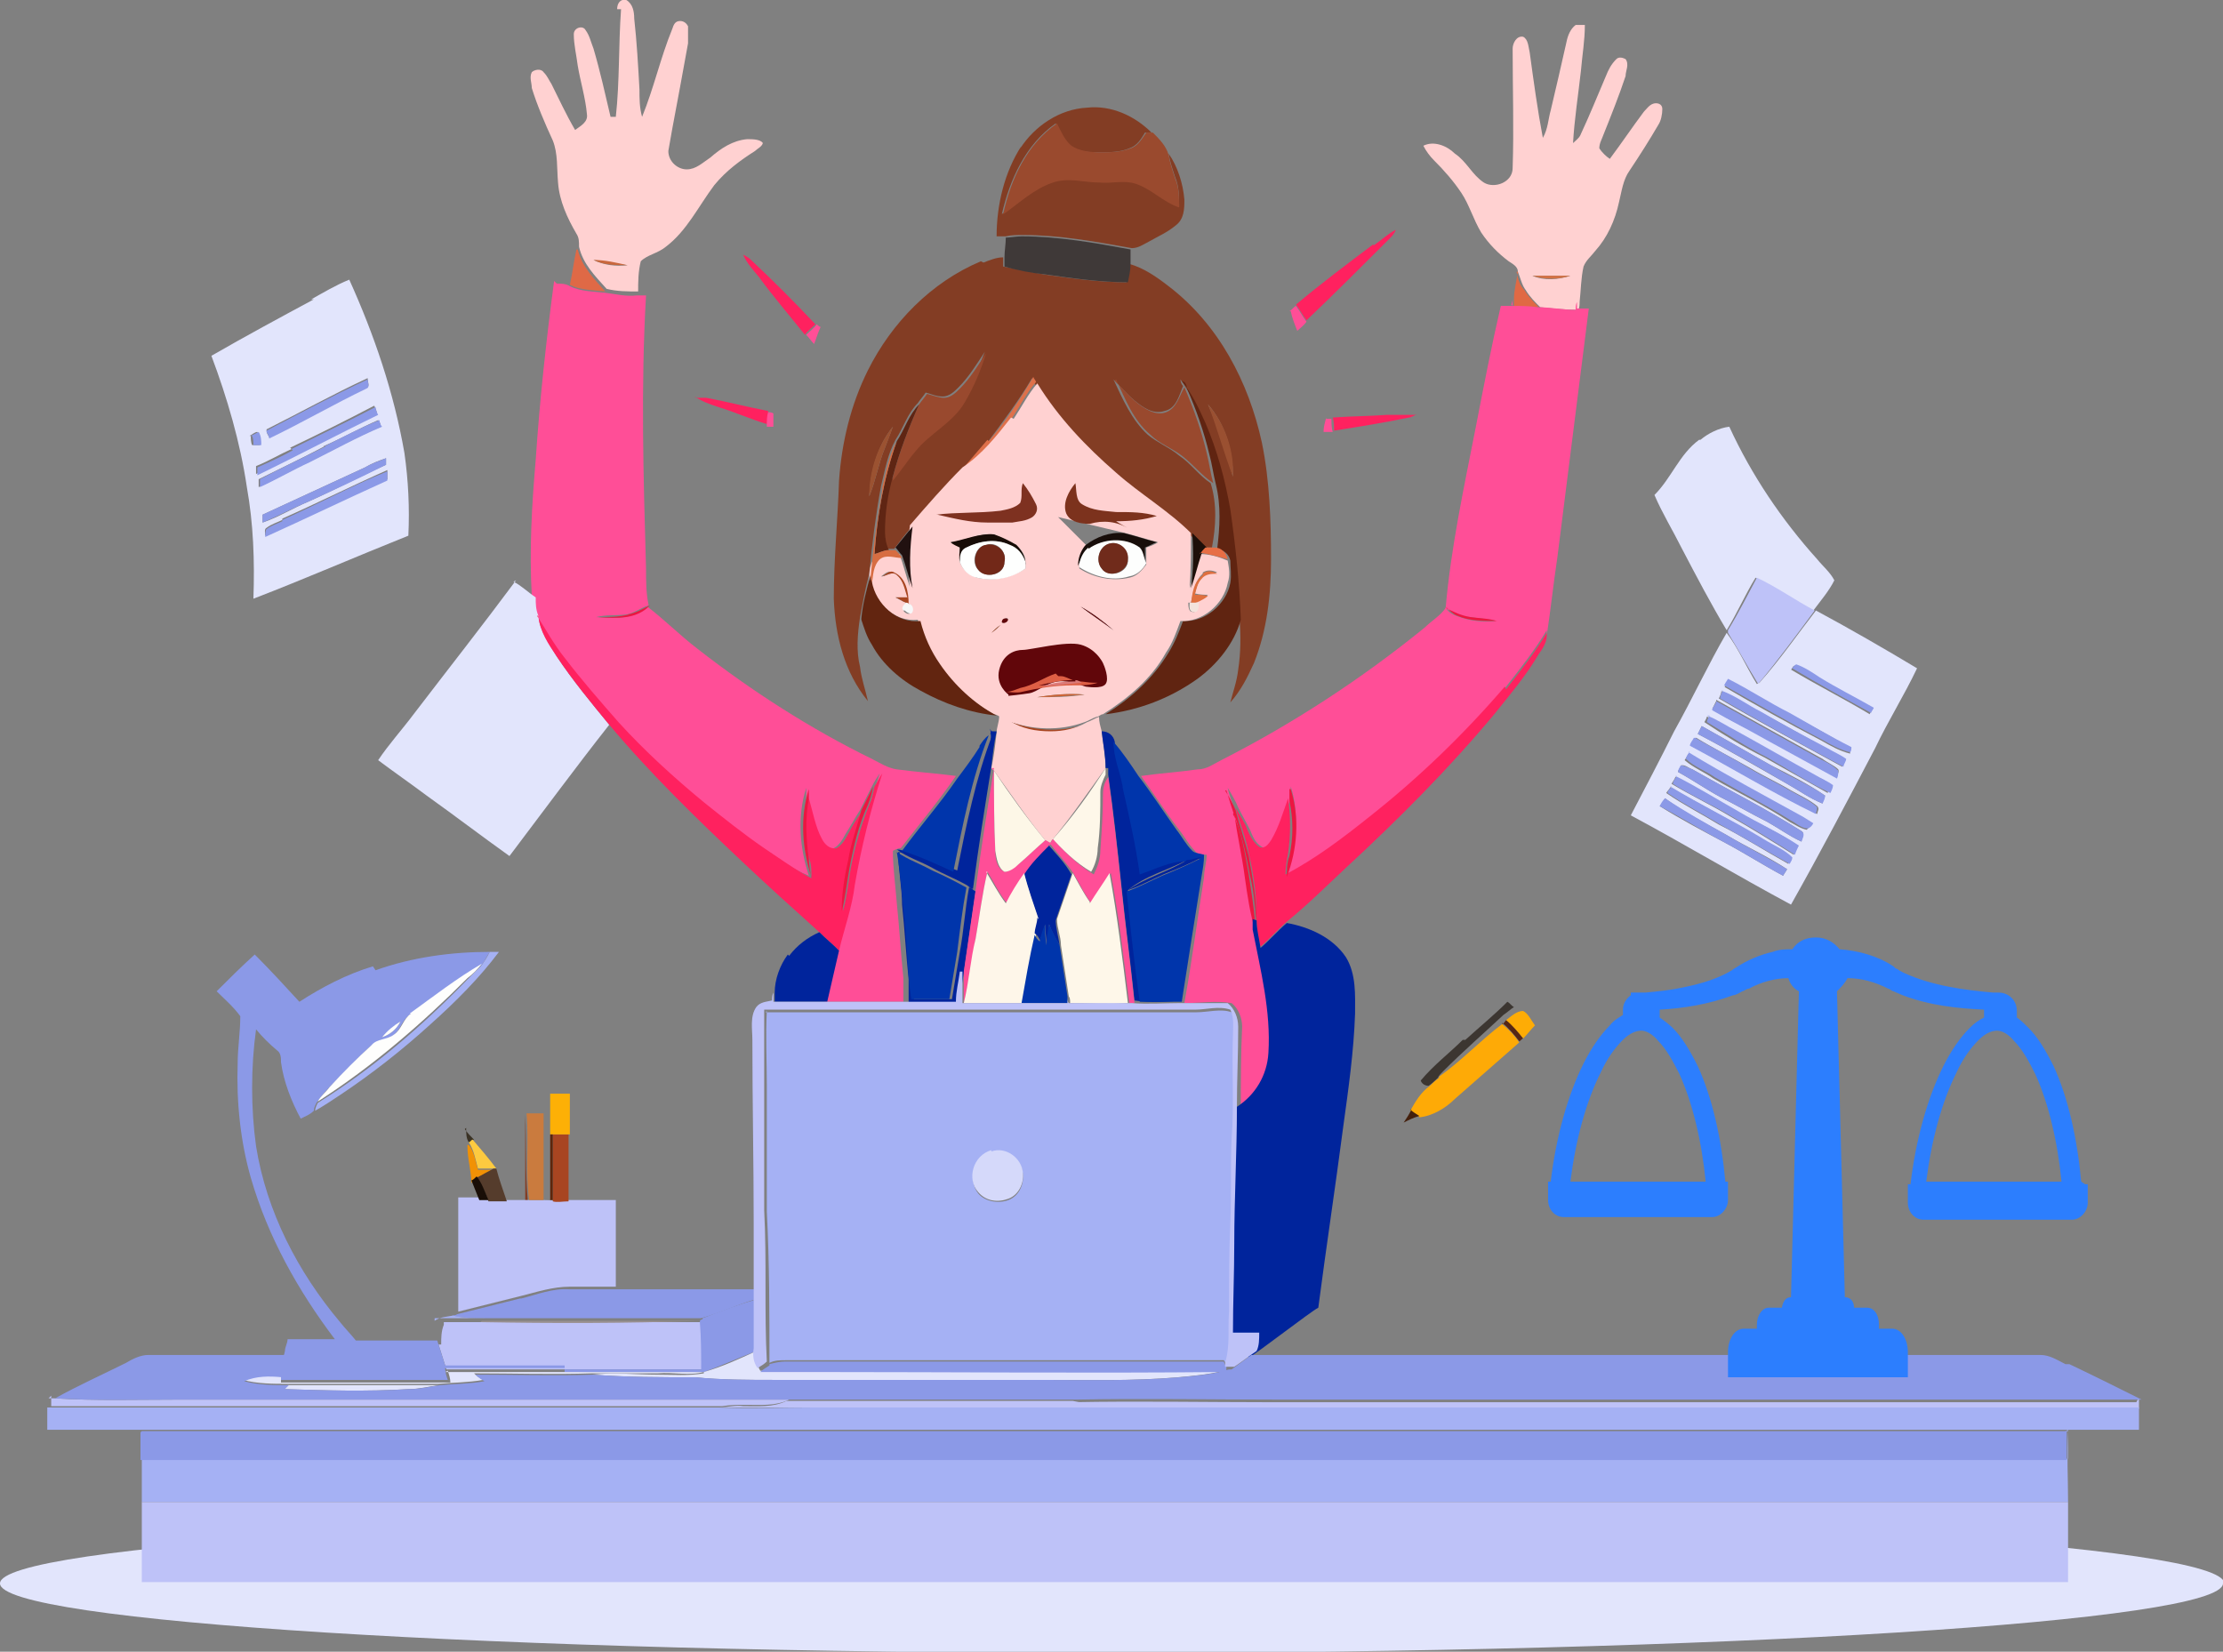 <svg xmlns="http://www.w3.org/2000/svg" id="_&#xF2;__1" data-name="&#xF2;&#x2021;&#xF8FF;_1" viewBox="0 0 169.3 125.8"><rect x="0" y="0" width="169.3" height="125.8" fill="#808080" stroke="none"/><defs><style>      .cls-1 {        fill: #fdca40;      }      .cls-1, .cls-2, .cls-3, .cls-4, .cls-5, .cls-6, .cls-7, .cls-8, .cls-9, .cls-10, .cls-11, .cls-12, .cls-13, .cls-14, .cls-15, .cls-16, .cls-17, .cls-18, .cls-19, .cls-20, .cls-21, .cls-22, .cls-23, .cls-24, .cls-25, .cls-26, .cls-27, .cls-28, .cls-29, .cls-30, .cls-31, .cls-32, .cls-33, .cls-34, .cls-35, .cls-36, .cls-37, .cls-38, .cls-39, .cls-40, .cls-41, .cls-42, .cls-43, .cls-44, .cls-45, .cls-46, .cls-47, .cls-48, .cls-49, .cls-50, .cls-51, .cls-52, .cls-53, .cls-54, .cls-55, .cls-56, .cls-57, .cls-58, .cls-59, .cls-60, .cls-61, .cls-62, .cls-63, .cls-64, .cls-65, .cls-66 {        stroke-width: 0px;      }      .cls-2 {        fill: #feaa06;      }      .cls-3 {        fill: #99492e;      }      .cls-4 {        fill: #44200d;      }      .cls-5 {        fill: #5c260c;      }      .cls-6 {        fill: #722818;      }      .cls-7 {        fill: #fdf7e7;      }      .cls-8 {        fill: #e06944;      }      .cls-9 {        fill: #fdb006;      }      .cls-10 {        fill: #cd6536;      }      .cls-11 {        fill: #f3e3dc;      }      .cls-12 {        fill: #3c3631;      }      .cls-13 {        fill: #61060a;      }      .cls-14 {        fill: #a5b1f4;      }      .cls-15 {        fill: #bec2f8;      }      .cls-16 {        fill: #d76d42;      }      .cls-17 {        fill: #fef7e9;      }      .cls-18 {        fill: #190e07;      }      .cls-19 {        fill: #ff215f;      }      .cls-20 {        fill: #180c06;      }      .cls-21 {        fill: #ffd1d1;      }      .cls-22 {        fill: #ca7b3e;      }      .cls-23 {        fill: #3f3938;      }      .cls-24 {        fill: #df6946;      }      .cls-25 {        fill: #9a5031;      }      .cls-26 {        fill: #3a3225;      }      .cls-27 {        fill: #c9673d;      }      .cls-28 {        fill: #553c2c;      }      .cls-29 {        fill: #d5d9fa;      }      .cls-30 {        fill: #833d24;      }      .cls-31 {        fill: #a84521;      }      .cls-32 {        fill: #99908f;      }      .cls-33 {        fill: #ff4e97;      }      .cls-34 {        fill: #1d0f09;      }      .cls-35 {        fill: #562714;      }      .cls-36 {        fill: #180e0a;      }      .cls-37 {        fill: #e2e5fc;      }      .cls-38 {        fill: #fefefd;      }      .cls-39 {        fill: #7e3120;      }      .cls-40 {        fill: #f19105;      }      .cls-41 {        fill: #dc7a79;      }      .cls-42 {        fill: #5f2513;      }      .cls-43 {        fill: #e76e45;      }      .cls-44 {        fill: #9a4a2e;      }      .cls-45 {        fill: #fefffe;      }      .cls-46 {        fill: #602411;      }      .cls-47 {        fill: #413733;      }      .cls-48 {        fill: #de5f45;      }      .cls-49 {        fill: #211110;      }      .cls-50 {        fill: #ed1541;      }      .cls-51 {        fill: #0035ab;      }      .cls-52 {        fill: #925d47;      }      .cls-53 {        fill: #7c321d;      }      .cls-54 {        fill: #feac05;      }      .cls-55 {        fill: #de704a;      }      .cls-56 {        fill: #9b5231;      }      .cls-57 {        fill: #d47144;      }      .cls-58 {        fill: #fdfefd;      }      .cls-59 {        fill: #00249c;      }      .cls-60 {        fill: #f7f7f8;      }      .cls-61 {        fill: #df6f3f;      }      .cls-62 {        fill: #622510;      }      .cls-63 {        fill: #8b99e7;      }      .cls-64 {        fill: #2c7efe;      }      .cls-65 {        fill: #702b1b;      }      .cls-66 {        fill: #fef6e9;      }    </style></defs><path class="cls-37" d="M169.3,120.6c0,2.9-37.9,5.3-84.7,5.3S0,123.5,0,120.6s37.9-5.3,84.7-5.3,84.7,2.4,84.7,5.3"></path><g><path class="cls-21" d="M47,.7c0-.4.2-.8.7-.7.5.3.6.9.6,1.4.2,1.8.3,3.6.4,5.4,0,.7,0,1.4.2,2.1.9-2.2,1.4-4.5,2.3-6.7.1-.3.2-.6.6-.6.3,0,.5.2.6.4,0,.4,0,.9,0,1.3-.4,2.2-.8,4.4-1.2,6.5-.1.6-.2,1.1-.3,1.7,0,.8.7,1.4,1.4,1.4.7,0,1.2-.5,1.8-.9.8-.7,1.7-1.3,2.8-1.4.4,0,1,0,1.2.3-.1.3-.4.4-.6.6-1.1.7-2.2,1.5-3.1,2.6-1.2,1.6-2.1,3.5-3.7,4.7-.6.5-1.4.6-1.9,1.1-.2.8-.2,1.6-.2,2.3-.8,0-1.6,0-2.4-.2-.9-1-1.8-1.9-2.1-3.2,0-.4,0-.7-.2-1-.7-1.2-1.3-2.5-1.4-3.9-.1-1.1,0-2.2-.4-3.2-.6-1.3-1.2-2.7-1.6-4,0-.4-.2-.8,0-1.2.2-.2.7-.3.9,0,.3.3.4.6.6.9.6,1.2,1.1,2.3,1.8,3.5.4-.3,1-.6.9-1.2-.1-1.2-.5-2.5-.7-3.7-.1-.8-.3-1.6-.3-2.4,0-.5.7-.7.9-.3.3.4.4.9.6,1.4.5,1.7.9,3.5,1.3,5.2.1,0,.3,0,.4,0,.3-2.7.2-5.5.4-8.2ZM45.2,19.8c.8.4,1.7.5,2.6.4-.9-.1-1.7-.3-2.6-.4Z"></path><path class="cls-21" d="M120.1,1.9c.2,0,.4,0,.6,0,0,1.2-.2,2.3-.3,3.5-.2,1.8-.5,3.7-.6,5.5.2-.2.5-.4.6-.7.7-1.5,1.3-3,1.9-4.4.2-.5.4-.9.8-1.3.2-.2.5-.1.7,0,.3.4,0,.9,0,1.3-.5,1.5-1.1,3-1.7,4.5-.1.3-.3.6-.3,1,.2.3.5.6.8.8.9-1.2,1.7-2.4,2.6-3.6.2-.2.4-.5.7-.6.3-.1.7,0,.7.4,0,.4-.1.9-.3,1.2-.7,1.2-1.4,2.3-2.2,3.5-.5.7-.6,1.6-.8,2.4-.3,1.4-.9,2.7-1.8,3.7-.3.4-.7.7-.9,1.2-.2.9-.2,1.8-.3,2.7,0,.2,0,.4-.1.6-1,0-1.9-.1-2.9-.2-.4-.4-.8-.8-1.1-1.3-.3-.4-.4-.9-.6-1.4,0-.4-.4-.6-.7-.8-.8-.6-1.5-1.3-2.1-2.2-.6-1-.9-2.1-1.5-3-.6-.9-1.3-1.7-2.1-2.5-.3-.3-.6-.7-.8-1.1.8-.4,1.8,0,2.4.6.9.6,1.3,1.6,2.2,2.2.8.5,2.2,0,2.2-1.1.1-3,0-6.1,0-9.1,0-.4.3-1,.8-.9.4.2.4.8.5,1.2.3,2.2.6,4.4,1,6.5.4-.7.4-1.4.6-2.1.4-1.7.8-3.4,1.2-5.2.1-.5.3-1,.7-1.3ZM116.7,21c.9.4,2,.3,2.9,0-1,0-2,0-2.9,0Z"></path><g><path class="cls-30" d="M77.7,11.3c1.1-1.7,3-3,5.1-3.1,1.8-.2,3.6.6,4.9,1.9h-.5c-.3.5-.6,1-1.2,1.2-.7.3-1.5.3-2.3.3-.7,0-1.5,0-2.2-.5-.5-.4-.8-1.1-1.1-1.7-2.3,1.6-3.5,4.3-4.1,6.9,1.3-.8,2.4-2,3.9-2.5,1.1-.4,2.3,0,3.5,0,.9,0,1.9-.2,2.8.1,1.2.4,2.1,1.4,3.3,1.8,0-.7,0-1.5-.3-2.2-.2-.6-.4-1.2-.5-1.8.7,1,1.1,2.3,1.2,3.5,0,.7,0,1.5-.7,2-.6.5-1.3.8-2,1.2-.4.2-.8.5-1.3.5-2.8-.5-5.5-1-8.3-1-.4,0-.9,0-1.3.1-.2,0-.5,0-.7,0,0-2.4.6-4.9,1.9-6.9Z"></path><path class="cls-30" d="M74.9,20c.5-.2,1-.4,1.5-.4,0,.2,0,.5,0,.7,1,.2,2,.4,3.1.6,2.1.3,4.2.6,6.3.6,0-.5.2-.9.2-1.4,1.1.3,2.1,1,3,1.7,3.8,2.9,6.1,7.3,7.1,11.9.6,2.9.7,6,.7,8.9,0,2.7-.3,5.4-1.3,7.9-.5,1.1-1,2.1-1.8,3,.2-.8.5-1.6.6-2.5.2-1.3.2-2.6.1-3.9,0-2.8-.4-5.6-.8-8.4-.4-2.3-1-4.5-1.9-6.6-.5-1.1-1.1-2.2-1.8-3.2,0,.2.1.4.2.5-.3.7-.5,1.7-1.4,1.9-.9.3-1.7-.3-2.3-.8-.6-.5-1.1-1.1-1.6-1.6.7,1.5,1.4,3.1,2.6,4.2.7.6,1.7,1,2.4,1.6.9.6,1.5,1.5,2.4,2.1.5,1.6.4,3.3.1,4.9-.2,0-.4,0-.7,0-.4-.4-.7-.7-1.1-1.1-1.8-1.7-3.9-3-5.7-4.6-2.3-2-4.4-4.2-6-6.8,0-.1-.2-.3-.2-.4-1,1.7-2.2,3.3-3.4,4.9-.6.7-1.2,1.4-1.8,2.1-1.4,1.4-2.8,2.9-4,4.4-.5.5-.9,1.1-1.3,1.6-.1,0-.4,0-.5,0-.2-.5-.3-.9-.3-1.4,0-1.4.2-2.8.6-4.2,0,0,0,.2,0,.3.6-.7,1.1-1.5,1.7-2.2,1.2-1.4,2.9-2.2,3.8-3.8.7-1.2,1.1-2.5,1.6-3.7-.6.9-1.2,1.9-2,2.7-.3.3-.7.7-1.2.7-.5,0-.9-.2-1.3-.3-.2.3-.4.5-.6.8-.8.8-1.1,1.9-1.7,2.8-.6,1.1-.8,2.3-1.1,3.5-.4,2.2-.7,4.5-.9,6.7-.3,1.1-.5,2.2-.7,3.3-.2,1.3-.3,2.6,0,3.8.1.9.4,1.7.6,2.6-1.8-2.2-2.5-5-2.6-7.8,0-3,.3-6,.4-9,.2-2.9.9-5.8,2.2-8.4,1.8-3.6,4.8-6.7,8.6-8.3ZM92,30.8c.8,1.8,1.3,3.6,1.9,5.5,0-2-.6-4-1.9-5.5ZM66.2,37.8c.5-1.2.7-2.5,1.2-3.7.2-.5.4-1.1.6-1.6-1.2,1.5-1.7,3.4-1.8,5.3Z"></path><path class="cls-30" d="M40,91.5c0-2.2,0-4.4,0-6.6.1,2.2,0,4.4.2,6.6,0,0-.2,0-.2,0Z"></path></g><path class="cls-44" d="M76.4,16.3c.6-2.7,1.8-5.3,4.1-6.9.3.6.6,1.3,1.1,1.7.6.4,1.4.5,2.2.5.8,0,1.5,0,2.3-.3.6-.2.9-.8,1.2-1.2h.5c.5.5,1,1,1.2,1.7.1.6.3,1.2.5,1.8.3.7.3,1.4.3,2.2-1.2-.4-2.1-1.4-3.3-1.8-.9-.3-1.9,0-2.8-.1-1.2,0-2.3-.4-3.5,0-1.5.5-2.6,1.6-3.9,2.5Z"></path><path class="cls-19" d="M104.6,18.7c.6-.4,1.1-.9,1.7-1.2-.1.3-.3.5-.5.7-2.1,2.1-4.2,4.2-6.3,6.2-.3-.4-.5-.8-.8-1.2,1.9-1.6,3.9-3.1,5.9-4.6Z"></path><path class="cls-23" d="M76.5,18.1c.4,0,.9-.1,1.3-.1,2.8,0,5.6.5,8.3,1,0,.4,0,.7,0,1.1,0,.5-.1.9-.2,1.4-2.1,0-4.2-.3-6.3-.6-1-.1-2.1-.3-3.1-.6,0-.2,0-.5,0-.7,0-.5.1-1,.1-1.5Z"></path><path class="cls-24" d="M44,19c.3,1.3,1.3,2.3,2.1,3.2-.9-.1-1.9-.1-2.7-.5.2-.9.3-1.8.5-2.7Z"></path><path class="cls-19" d="M56.6,19.4c.2.1.4.2.6.4,1.7,1.6,3.3,3.2,4.9,4.9-.3.3-.6.5-.8.8-1.2-1.5-2.4-2.9-3.5-4.4-.4-.5-.9-1-1.2-1.7Z"></path><path class="cls-27" d="M45.2,19.8c.9,0,1.7.2,2.6.4-.9,0-1.8,0-2.6-.4Z"></path><path class="cls-8" d="M115.5,20.7c.1.5.2,1,.6,1.4.3.5.7.9,1.1,1.3-.6,0-1.3,0-1.9-.1,0-.2,0-.3,0-.5,0-.7.2-1.4.3-2.1Z"></path><path class="cls-57" d="M116.7,21c1,0,2,0,2.9,0-.9.3-2,.3-2.9,0Z"></path><path class="cls-37" d="M23.7,22.8c.9-.5,1.9-1.1,2.9-1.5,1.9,4.2,3.4,8.6,4.2,13.2.3,2.1.4,4.2.3,6.3-4,1.6-7.9,3.3-11.8,4.8.1-2.9,0-5.7-.5-8.5-.5-3.4-1.5-6.8-2.7-10,2.6-1.5,5.2-2.9,7.8-4.3ZM20.3,32.8c0,.2.1.3.2.5,2.5-1.2,4.9-2.6,7.4-3.8.3,0,.1-.4.1-.7-2.6,1.2-5.1,2.6-7.7,3.9ZM22.2,34.2c-.9.4-1.7.9-2.7,1.3,0,.2,0,.4,0,.6,3.1-1.5,6.1-3.1,9.2-4.6,0-.2-.1-.4-.2-.6-2.1,1.1-4.3,2.2-6.4,3.2ZM24.7,34c-1.7.9-3.4,1.7-5,2.5,0,.2,0,.4,0,.6,1.3-.6,2.5-1.3,3.8-1.9,1.8-.9,3.6-1.9,5.5-2.7,0-.2-.1-.4-.2-.5-1.4.6-2.8,1.4-4.2,2ZM19.1,33.2c0,.2,0,.5.1.7.2,0,.4,0,.6,0,0-.3,0-.7-.2-1-.2,0-.4.2-.6.3ZM27.8,35.6c-2.6,1.2-5.2,2.4-7.8,3.6,0,.2,0,.4,0,.6,1.2-.4,2.3-1.1,3.5-1.6,2-.9,3.9-1.9,5.9-2.8,0-.2,0-.3,0-.5-.6.2-1.1.4-1.6.7ZM21.5,39.6c-.4.2-.8.3-1.2.6-.2.1-.1.4-.1.6,3.1-1.4,6.2-3,9.3-4.3,0-.2,0-.4,0-.7-2.7,1.2-5.3,2.5-8,3.7Z"></path><path class="cls-33" d="M42.4,21.6c.3,0,.7,0,1,.2.8.4,1.8.4,2.7.5.8.1,1.6.3,2.4.2.2,0,.5,0,.7,0-.4,6.9-.2,13.9,0,20.8,0,.9,0,1.9.2,2.8-.6.2-1.1.6-1.7.7-.8.1-1.5,0-2.3.2,1.3.1,2.9.2,3.9-.8,1.3,1,2.5,2.2,3.8,3.2,4.1,3.2,8.6,6.1,13.3,8.4.6.3,1.2.7,1.9.8,1.5.2,3,.3,4.5.5-1.3,1.9-2.8,3.7-4.2,5.5-.2,0-.4.1-.6.2,0,1.3.2,2.7.3,4,.2,1.9.3,3.8.5,5.7,0,.6,0,1.2,0,1.8-2,0-4,0-6,0,.3-1.3.6-2.6.9-3.9.4-1.7,1-3.3,1.2-5,.4-2.9,1.2-5.7,2.1-8.5-.2.3-.4.6-.6,1-.3.6-.6,1.2-.9,1.8-.4.6-.7,1.2-1.1,1.8-.2.4-.5.9-.9,1.1-.5.1-.8-.3-1.1-.7-.5-1-.7-2.1-1-3.1,0-.3,0-.5,0-.8-.7,2.2-.5,4.6.2,6.7h0c-1.3-.5-2.4-1.4-3.6-2.2-1.6-1-3.1-2.3-4.6-3.5-2.3-1.9-4.5-3.9-6.5-6.1-1.4-1.6-2.8-3.2-4.1-4.9-.8-1-1.4-2.1-2.1-3.2,0-.5-.1-.9-.2-1.4-.2-3.5,0-6.9.3-10.4.3-4.5.8-9.1,1.4-13.6Z"></path><path class="cls-33" d="M115.1,23.2c0,0,.1-.3.1-.4,0,.2,0,.3,0,.5.6,0,1.3,0,1.9.1,1,0,1.9.2,2.9.2,0-.2,0-.4.1-.6,0,.1,0,.4,0,.5.3,0,.6,0,.9,0-.8,6.3-1.6,12.7-2.4,19-.3,2-.5,3.9-.8,5.9h0c0-.2,0-.3,0-.4-.9,1.5-2,2.9-3.1,4.3-3.1,3.7-6.5,7-10.3,9.9-2,1.6-4.1,3.2-6.4,4.5h0c.7-2.3,1-4.6.3-6.8,0,.3,0,.6,0,.9-.4,1.1-.6,2.2-1.3,3.2-.2.3-.6.7-.9.5-.5-.3-.7-.8-.9-1.3-.3-.6-.6-1.1-.9-1.7-.2-.5-.5-1-.8-1.5.1.6.4,1.2.6,1.9.2,1.6.6,3.2.8,4.9.1,1.4.4,2.7.8,4.1.6,3.1,1.4,6.2,1.2,9.4,0,1.6-1,3.2-2.4,4.1,0-2.1,0-4.1.1-6.2,0-.7-.3-1.4-.8-1.8-1.2-.2-2.4,0-3.6,0h0c.6-3.3,1-6.5,1.5-9.6,0-.6.2-1.1.2-1.7-.3,0-.7,0-.9-.3-.5-.5-.8-1.1-1.2-1.6-1-1.3-1.9-2.7-2.9-4.1,1.4-.2,2.9-.3,4.3-.5.7,0,1.2-.4,1.8-.7,5.5-2.8,10.7-6.2,15.5-10.1.5-.5,1.2-.9,1.6-1.5.4-4.6,1.4-9.2,2.3-13.8.6-3.1,1.2-6.2,1.9-9.2.3,0,.6,0,.9,0ZM110.1,46.3c.2.3.5.5.8.6,1,.4,2,.5,3,.4-.7-.2-1.3-.2-2-.3-.7-.1-1.3-.4-1.9-.7Z"></path><path class="cls-33" d="M98.2,23.7c.2-.1.3-.3.5-.4.3.4.5.8.8,1.2-.2.3-.5.5-.7.7-.2-.5-.4-1-.5-1.5Z"></path><path class="cls-33" d="M61.4,25.5c.3-.3.6-.5.8-.8,0,0,.2.2.3.2-.2.4-.3.8-.5,1.3-.2-.2-.4-.5-.6-.7Z"></path><g><path class="cls-3" d="M73.1,29.6c.8-.8,1.4-1.8,2-2.7-.4,1.3-.9,2.5-1.6,3.7-.9,1.6-2.7,2.4-3.8,3.8-.6.7-1.1,1.5-1.7,2.2,0,0,0-.2,0-.3.5-1.9,1.2-3.7,2-5.5.2-.3.4-.5.6-.8.4.1.9.3,1.3.3.5,0,.9-.4,1.2-.7Z"></path><path class="cls-3" d="M84.9,29c.5.5,1,1.1,1.6,1.6.6.5,1.5,1.1,2.3.8.8-.3,1-1.2,1.4-1.9.7,1.6,1.3,3.3,1.7,5,.2.8.3,1.6.5,2.3-.9-.6-1.5-1.4-2.4-2.1-.8-.6-1.7-.9-2.4-1.6-1.3-1.1-1.9-2.7-2.6-4.2Z"></path></g><path class="cls-55" d="M75.3,33.6c1.3-1.5,2.4-3.2,3.4-4.9,0,.1.2.3.2.4-.7.8-1.2,1.8-1.8,2.7-1,1.5-2.2,2.9-3.7,3.8.6-.7,1.2-1.4,1.8-2.1Z"></path><path class="cls-63" d="M20.3,32.8c2.5-1.3,5.1-2.7,7.7-3.9,0,.2.2.6-.1.7-2.5,1.2-4.9,2.6-7.4,3.8,0-.2-.1-.3-.2-.5Z"></path><g><path class="cls-46" d="M90,29c.8,1,1.3,2.1,1.8,3.2.9,2.1,1.5,4.3,1.9,6.6.4,2.8.7,5.6.8,8.4-.5,1.8-1.8,3.4-3.3,4.5-2.1,1.5-4.5,2.4-7,2.7,1.9-1.2,3.6-2.7,4.8-4.7.5-.8.8-1.6,1.1-2.4,1.7.1,3.3-1.3,3.6-2.9.1-.6,0-1.2,0-1.7-.1-.5-.5-.8-1-.9.2-1.6.3-3.3-.1-4.9-.2-.8-.3-1.6-.5-2.3-.4-1.7-1-3.4-1.7-5,0-.2-.1-.4-.2-.5Z"></path><path class="cls-46" d="M43.3,86.4h.1c0,1.7,0,3.4,0,5.1h0c0-1.7,0-3.4,0-5.1Z"></path></g><path class="cls-21" d="M77.2,31.9c.6-.9,1.1-1.9,1.8-2.7,1.6,2.6,3.7,4.8,6,6.8,1.8,1.6,4,2.9,5.7,4.6,0,1.4,0,2.8-.1,4.2.3-.9.5-1.8.8-2.6.7,0,1.4.2,2.1.5.1.6.2,1.1,0,1.7-.3,1.6-1.9,3-3.6,2.9-.3.8-.6,1.7-1.1,2.4-1.1,2-2.9,3.5-4.8,4.7-.2,0-.3.2-.5.2-.3.1-.6.3-.9.4-1.9.7-4,.6-5.9-.1-.2-.1-.5-.3-.7-.4,0,0-.2-.1-.3-.1-1.7-.9-3.2-2.3-4.3-3.9-.7-1-1.2-2.1-1.5-3.3-1.8.2-3.3-1.3-3.7-3,0-.6,0-1.4.6-1.9.5-.4,1.2-.2,1.7-.1.3.8.5,1.7.8,2.5-.2-1.6-.2-3.2,0-4.7,1.3-1.5,2.6-3,4-4.4,1.5-1,2.6-2.4,3.7-3.8ZM75.7,40.7c-1.2-.1-2.2.5-3.3.6.2.1.4.2.7.4,0,.4,0,.8,0,1.1.2.6.7,1,1.3,1.2,1.3.3,2.6,0,3.7-.7,0-.2,0-.3,0-.5h0c0-.5-.3-.9-.7-1.3M79.4,39.1,80.4,39.2,82.7,41.5c-.3.5-.6,1-.5,1.5,0,0,0,.2,0,.3,1.1.7,2.5,1,3.8.7.6-.1,1-.6,1.3-1,0-.4,0-.8,0-1.3.3-.1.6-.2.9-.4-.8-.2-1.7-.5-2.5-.7M67.2,43.9c.4-.1.8-.4,1.1-.1.5.4.7,1.1.8,1.7-.3,0-.6,0-.9,0,.2.1.5.3.8.4,0,.2-.3.4-.2.6.1.2.5.4.6.1.2-.3,0-.6-.3-.6,0-.9-.2-2-1.1-2.4-.4-.2-.7.2-.9.3ZM91.6,43.7c-.6.5-.7,1.4-.9,2.2.5,0,.9-.3,1.3-.6-.3,0-.6,0-1-.1.1-.4.2-.8.5-1.2.3-.4.8-.3,1.2-.4-.4-.2-.8-.2-1.1,0ZM90.5,45.9c0,.2,0,.7.3.7.4.1.4-.4.4-.7-.3,0-.5,0-.8,0ZM82.3,46.2c.8.6,1.7,1.2,2.5,1.8-.8-.7-1.6-1.3-2.5-1.8ZM76.6,47.1c-.1,0-.3.2-.3.3.2.2.7-.4.3-.3ZM75.5,48.2c.3-.2.5-.4.7-.6-.3.2-.5.4-.7.6ZM79,53.1c1.2,0,2.4,0,3.6-.2-1.2-.1-2.4,0-3.6.2Z"></path><path class="cls-19" d="M53,30.3c.3,0,.6,0,.8,0,1.6.3,3.1.7,4.7,1,0,.3,0,.7-.1,1-1.3-.4-2.4-.9-3.7-1.3-.6-.2-1.2-.4-1.8-.8Z"></path><path class="cls-42" d="M68.3,33.6c.6-.9.9-2,1.7-2.8-.8,1.8-1.5,3.6-2,5.5-.4,1.4-.6,2.8-.6,4.2,0,.5.1,1,.3,1.4-.4,0-.7.2-1.1.3.2-2.9.7-5.8,1.7-8.6Z"></path><path class="cls-25" d="M92,30.8c1.3,1.5,2,3.5,1.9,5.5-.7-1.8-1.2-3.7-1.9-5.5Z"></path><path class="cls-63" d="M22.2,34.2c2.2-1.1,4.3-2.1,6.4-3.2,0,.2.1.4.2.6-3.1,1.5-6.1,3.1-9.2,4.6,0-.2,0-.4,0-.6.9-.4,1.8-.8,2.7-1.3Z"></path><path class="cls-33" d="M58.5,31.4c.1,0,.3,0,.4.1,0,.3,0,.7,0,1-.2,0-.3,0-.5,0h0c0-.5,0-.8.1-1.1Z"></path><path class="cls-19" d="M101.5,31.8c1.4-.1,2.7-.1,4.1-.2.8,0,1.5,0,2.3,0-.2,0-.4.2-.6.2-1.9.4-3.8.7-5.7,1,0-.3,0-.7-.1-1Z"></path><path class="cls-33" d="M101,31.9c.1,0,.3,0,.4,0,0,.3,0,.7.1,1-.2,0-.5,0-.7,0,0-.4.1-.7.2-1.1Z"></path><path class="cls-63" d="M24.7,34c1.4-.7,2.7-1.4,4.2-2,0,.2.1.4.2.5-1.9.8-3.7,1.8-5.5,2.7-1.3.6-2.5,1.3-3.8,1.9,0-.2,0-.4,0-.6,1.7-.9,3.4-1.7,5-2.5Z"></path><path class="cls-56" d="M66.2,37.8c0-1.9.6-3.8,1.8-5.3-.2.6-.4,1.1-.6,1.6-.5,1.2-.7,2.5-1.2,3.7Z"></path><g><path class="cls-37" d="M129.5,33.5c.6-.5,1.4-.9,2.2-1,1.7,3.7,4,7.1,6.7,10.1.4.5,1,1,1.3,1.6-.4.8-1,1.5-1.6,2.3-1.5-.8-2.9-1.7-4.4-2.5-.8,1.3-1.4,2.7-2.2,4-1.2-2-2.3-4.1-3.4-6.2-.7-1.4-1.5-2.7-2.1-4.1,1.3-1.3,1.9-3.1,3.4-4.2Z"></path><path class="cls-37" d="M39.1,44.3c.6.3,1.1.8,1.7,1.2,0,.5,0,.9.2,1.4.1,1.1.8,2.1,1.4,3.1,1.2,1.8,2.6,3.5,4,5.2-2.6,3.3-5.1,6.7-7.6,10-2.1-1.5-4.2-3.1-6.3-4.6-1.2-.9-2.5-1.8-3.7-2.7.8-1.2,1.8-2.3,2.7-3.5,2.6-3.4,5.2-6.7,7.8-10.2Z"></path><path class="cls-15" d="M36.5,91.4c.2,0,.5,0,.7,0,.5,0,1,0,1.4,0,.5,0,.9,0,1.4,0,0,0,.2,0,.2,0,.4,0,.7,0,1.1,0,.7,0,1.3.1,2,0h0c1.2,0,2.4,0,3.6,0,0,2.2,0,4.4,0,6.6-1.2,0-2.3,0-3.5,0-1.3,0-2.5.4-3.7.7-1.6.4-3.2.8-4.8,1.2,0-2.9,0-5.8,0-8.7.5,0,1.1,0,1.6,0Z"></path></g><path class="cls-63" d="M19.1,33.2c.2-.1.4-.2.6-.3.2.3.2.7.2,1-.2,0-.4,0-.6,0,0-.2,0-.5-.1-.7Z"></path><path class="cls-16" d="M67.2,37.1c.3-1.2.5-2.4,1.1-3.5-1,2.8-1.5,5.7-1.7,8.6.4-.1.7-.3,1.1-.3.1,0,.4,0,.5,0,.2.2.4.4.5.6-.6,0-1.2-.3-1.7.1-.5.5-.5,1.2-.6,1.9,0-.2,0-.3-.1-.5.2-2.3.5-4.5.9-6.7Z"></path><path class="cls-63" d="M27.8,35.6c.5-.3,1.1-.5,1.6-.7,0,.2,0,.3,0,.5-2,1-3.9,1.9-5.9,2.8-1.2.5-2.3,1.1-3.5,1.6,0-.2,0-.4,0-.6,2.6-1.2,5.2-2.4,7.8-3.6Z"></path><path class="cls-63" d="M21.5,39.6c2.7-1.2,5.3-2.6,8-3.7,0,.2,0,.4,0,.7-3.1,1.4-6.2,2.9-9.3,4.3,0-.2,0-.5.1-.6.4-.3.8-.4,1.2-.6Z"></path><path class="cls-39" d="M71.3,39.2c1.6-.2,3.2-.1,4.9-.3.5-.1,1.1-.2,1.5-.6.2-.5,0-1,.2-1.5.4.5.7,1,1,1.6.2.4,0,.8-.3,1-.5.3-1,.3-1.5.4-.6,0-1.3,0-1.9,0-1.3,0-2.5-.3-3.8-.6Z"></path><path class="cls-53" d="M85.1,39c1,0,2,0,3,.3-1,.3-2,.4-3.1.4.3.2.7.4,1,.6-.9-.6-2-.7-3-.4-.6,0-1.5-.1-1.8-.8-.3-.8.2-1.7.7-2.3.1.5,0,1.3.5,1.6.8.5,1.7.5,2.6.6Z"></path><path class="cls-49" d="M68.2,41.7c.4-.5.9-1.1,1.3-1.6-.2,1.6-.3,3.2,0,4.7-.3-.8-.5-1.7-.8-2.5-.2-.2-.3-.4-.5-.6Z"></path><path class="cls-20" d="M72.4,41.3c1.1-.2,2.2-.7,3.3-.6.6.2,1.2.5,1.7.8.4.4.7.9.7,1.5h0c-.2-.7-.6-1.2-1.2-1.5-1-.5-2.3-.3-3.3.2-.4.2-.4.7-.5,1.1-.1-.4,0-.8,0-1.1-.2-.1-.5-.2-.7-.4Z"></path><path class="cls-36" d="M82.7,41.5c.8-.6,1.8-1,2.9-.9.8.2,1.7.5,2.5.7-.3.1-.6.3-.9.4,0,.4,0,.8,0,1.3-.1-.4-.1-.9-.5-1.2-1.2-.8-2.8-.7-3.9.1-.4.3-.5.8-.7,1.2,0-.6.2-1.1.5-1.5Z"></path><path class="cls-34" d="M90.8,40.6c.4.4.7.7,1.1,1.1-.2.2-.3.3-.4.5-.3.9-.5,1.8-.8,2.6.2-1.4.2-2.8.1-4.2Z"></path><path class="cls-45" d="M73.6,41.7c1-.5,2.2-.7,3.3-.2.6.2,1,.7,1.2,1.3,0,.2,0,.3,0,.5-1.1.8-2.5,1-3.7.7-.6-.1-1.1-.6-1.3-1.2,0-.4,0-.9.5-1.1ZM75.1,41.5c-.8.1-1.2,1.3-.6,1.9.6.7,2,.4,2-.6.2-.8-.6-1.6-1.4-1.3Z"></path><path class="cls-58" d="M82.9,41.8c1.1-.8,2.8-.9,3.9-.1.3.3.3.8.5,1.2-.3.5-.7.9-1.3,1-1.3.4-2.7,0-3.8-.7,0,0,0-.2,0-.3.1-.4.3-.9.7-1.2ZM84.5,41.4c-.8.2-1.1,1.3-.6,1.9.6.8,2.1.3,2-.7,0-.8-.7-1.4-1.4-1.2Z"></path><path class="cls-6" d="M75.1,41.5c.8-.2,1.6.5,1.4,1.3,0,1-1.5,1.3-2,.6-.5-.6-.2-1.8.6-1.9Z"></path><path class="cls-65" d="M84.5,41.4c.7-.2,1.5.4,1.4,1.2,0,1-1.5,1.5-2,.7-.5-.6-.2-1.7.6-1.9Z"></path><path class="cls-43" d="M91.4,42.2c.1-.2.3-.4.4-.5.2,0,.4,0,.7,0,.5,0,.9.4,1,.9-.7-.2-1.4-.4-2.1-.5Z"></path><g><path class="cls-31" d="M67.2,43.9c.3-.2.6-.5.9-.3.9.4,1.1,1.5,1.1,2.4,0,0-.2,0-.2-.1-.3-.1-.5-.3-.8-.4.3,0,.6,0,.9,0-.2-.6-.3-1.3-.8-1.7-.3-.3-.7,0-1.1.1Z"></path><path class="cls-31" d="M75.5,48.2c.2-.2.4-.4.7-.6-.2.2-.4.4-.7.6Z"></path><path class="cls-31" d="M80.1,55.8c-1.1,0-2.2-.2-3.1-.8,1.9.7,4,.8,5.9.1-.8.5-1.8.7-2.8.7Z"></path><path class="cls-31" d="M42.1,86.4c.4,0,.8,0,1.2,0,0,1.7,0,3.4,0,5.1-.4,0-.9.1-1.2,0,0-1.7,0-3.3,0-5Z"></path></g><path class="cls-61" d="M91.6,43.7c.3-.3.8-.2,1.1,0-.4,0-.9,0-1.2.4-.3.3-.4.8-.5,1.2.3,0,.6,0,1,.1-.4.3-.8.5-1.3.6.1-.8.2-1.7.9-2.2Z"></path><path class="cls-62" d="M65.6,47.1c.1-1.1.4-2.2.7-3.3,0,.2,0,.3.1.5.3,1.7,1.9,3.2,3.7,3,.3,1.2.8,2.3,1.5,3.3,1.1,1.6,2.6,3,4.3,3.9-2-.2-4-.9-5.8-1.9-1.5-.8-2.9-2-3.7-3.5-.4-.6-.6-1.3-.8-1.9Z"></path><path class="cls-15" d="M131.6,48c.8-1.3,1.5-2.7,2.2-4,1.5.7,2.9,1.7,4.4,2.5h0c-1.4,1.9-2.8,3.8-4.3,5.6-.8-1.3-1.5-2.6-2.3-3.9h0c0,0,0-.2,0-.2Z"></path><path class="cls-60" d="M68.8,46.5c-.2-.2,0-.4.2-.6,0,0,.2,0,.2.1.3,0,.4.4.3.6-.1.3-.5,0-.6-.1Z"></path><path class="cls-11" d="M90.5,45.9c.3,0,.5,0,.8,0,0,.3,0,.8-.4.7-.4,0-.3-.5-.3-.7Z"></path><path class="cls-50" d="M47.8,46.8c.6-.1,1.1-.4,1.7-.7h0c-1,1.1-2.6,1-3.9.9.8,0,1.5,0,2.3-.2Z"></path><g><path class="cls-13" d="M82.3,46.2c.9.5,1.7,1.1,2.5,1.8-.8-.6-1.7-1.2-2.5-1.8Z"></path><path class="cls-13" d="M76.6,47.1c.4,0,0,.5-.3.3,0-.2.1-.3.3-.3Z"></path></g><path class="cls-50" d="M110.1,46.3c.6.3,1.2.6,1.9.7.7.1,1.4.1,2,.3-1,0-2.1,0-3-.4-.3-.1-.6-.4-.8-.6Z"></path><g><path class="cls-37" d="M134,52c1.6-1.8,2.9-3.7,4.3-5.5,2.6,1.4,5.2,2.9,7.7,4.4-1,2.1-2.2,4-3.2,6.1-2.1,4-4.2,8-6.4,11.9-4.1-2.2-8.1-4.6-12.2-6.8,1.1-2.1,2.2-4.2,3.3-6.4,1.4-2.5,2.6-5.1,4-7.5.9,1.2,1.5,2.6,2.3,3.9ZM136.4,51c2,1.2,4,2.2,6,3.4,0-.1.2-.3.2-.4-1.3-.8-2.7-1.5-4.1-2.3-.6-.3-1.2-.7-1.8-1-.2,0-.2.3-.4.4ZM131.3,52.3c2.4,1.4,4.9,2.8,7.4,4.1.7.4,1.4.8,2.2,1,0-.1,0-.3.1-.4-1.6-.9-3.1-1.8-4.7-2.6-1.6-.9-3.1-1.8-4.7-2.6,0,.2-.2.4-.3.6ZM131.1,52.6c0,.2-.1.4-.2.6,3.1,1.8,6.3,3.5,9.4,5.2,0-.2.2-.4.2-.6-.4-.3-.9-.5-1.4-.8-1.7-.9-3.4-1.9-5.1-2.8-1-.5-2-1.2-3-1.6ZM130.7,53.4c-.1.2-.2.4-.3.6,1.3.9,2.8,1.5,4.2,2.3,1.8.9,3.5,1.9,5.3,2.9,0-.2.2-.4.1-.6-.3-.3-.8-.5-1.2-.8-2.7-1.5-5.4-3-8.1-4.5ZM130,54.5c0,.2-.1.3-.2.5,1.5,1,3,1.9,4.6,2.7,1.6.9,3.2,1.8,4.8,2.7,0-.2.2-.4.2-.6-.4-.4-.9-.6-1.4-.8-2-1.1-3.9-2.2-5.9-3.3-.8-.4-1.5-.9-2.3-1.2ZM129.3,55.9c2.3,1.2,4.5,2.5,6.8,3.8.9.5,1.7,1.1,2.7,1.5,0-.2.1-.4.2-.6-1.3-.9-2.7-1.6-4.1-2.3-1.8-1-3.5-2-5.3-3-.1.2-.2.4-.3.6ZM129.1,56.2c0,.2-.2.4-.3.6,3.2,1.7,6.3,3.6,9.6,5.2,0-.2.2-.4,0-.6-.6-.5-1.3-.8-2-1.2-1-.6-2.1-1.1-3.1-1.7-1.4-.8-2.8-1.5-4.1-2.3ZM128.6,57.3c0,.2-.2.4-.3.6.7.6,1.5.9,2.2,1.4,1.9,1.1,4,2.1,5.8,3.3.4.2.8.5,1.3.6.1-.1.2-.3.4-.4-.3-.2-.5-.4-.8-.5-2.9-1.6-5.8-3.2-8.7-4.9ZM128,58.3c0,.2-.2.3-.2.5,1.1.6,2.1,1.3,3.2,1.9,1.2.6,2.4,1.3,3.6,1.9.9.5,1.7,1.1,2.6,1.5,0-.3.3-.6,0-.8-2.7-1.7-5.5-3.1-8.3-4.7-.3-.1-.6-.4-.9-.3ZM127.6,59.1c0,.2-.2.4-.3.6,1.5.9,3,1.6,4.5,2.5,1.6.9,3.2,1.9,4.8,2.9.1-.2.2-.4.3-.7-1.4-1-3.1-1.7-4.6-2.6-1.6-.9-3.2-1.8-4.8-2.7ZM127.2,59.9c0,.2-.2.3-.3.5,1.3.9,2.7,1.6,4,2.4,1.8.9,3.5,2,5.3,3,0-.2.1-.3.2-.5-.7-.6-1.5-.9-2.2-1.4-2.3-1.4-4.7-2.6-7.1-4ZM126.8,60.8c-.1.2-.2.4-.4.6,1.6,1,3.3,1.9,5,2.8,1.5.8,2.9,1.7,4.4,2.5.1-.2.2-.3.3-.5-1.5-1-3.1-1.7-4.6-2.6-1.6-.9-3.2-1.7-4.7-2.8Z"></path><path class="cls-15" d="M33.8,100.7c1,0,1.9,0,2.9,0,5.6,0,11.1,0,16.7,0,.2,1.2.1,2.4.1,3.6-3.5,0-6.9,0-10.4,0-3,0-6.1,0-9.1,0-.2-.6-.4-1.3-.6-1.9-2.1,0-4.1,0-6.2,0,2.1,0,4.3,0,6.4,0,0-.5,0-1,.2-1.5Z"></path></g><path class="cls-19" d="M40.9,46.9c.7,1.1,1.3,2.2,2.1,3.2,1.3,1.7,2.7,3.3,4.1,4.9,2,2.2,4.2,4.2,6.5,6.1,1.5,1.2,3,2.4,4.6,3.5,1.2.8,2.3,1.6,3.6,2.3h0c0-.6,0-1.1-.2-1.6-.3-1.5-.3-3,0-4.5.3,1,.5,2.2,1,3.1.2.4.6.8,1.1.7.4-.2.7-.7.9-1.1.3-.6.7-1.2,1.1-1.8-.4,1.3-.8,2.5-1,3.8-.2,1.3-.5,2.6-.5,3.9.3-1.1.4-2.2.6-3.3.3-1.6.8-3.3,1.4-4.8.2-.4.3-.9.4-1.4.2-.3.4-.7.6-1-.9,2.8-1.6,5.6-2.1,8.5-.2,1.7-.8,3.3-1.2,5-.5-.5-1-.9-1.5-1.4-2-1.8-4-3.6-5.9-5.4-3.5-3.3-7-6.7-10.1-10.4-1.4-1.7-2.8-3.4-4-5.2-.6-.9-1.3-1.9-1.4-3.1Z"></path><path class="cls-19" d="M114.7,52.5c1.1-1.4,2.2-2.8,3.1-4.3,0,0,0,.2,0,.2,0,.5-.3,1-.6,1.4-1,1.7-2.2,3.1-3.4,4.6-3.5,4.2-7.3,8-11.3,11.7-1.5,1.4-2.9,2.8-4.5,4.1-.7.6-1.3,1.3-2,1.9-.2-.7-.3-1.4-.3-2.1,0-1.7-.2-3.4-.6-5-.2-1.2-.7-2.3-1-3.5.3.6.7,1.1.9,1.7.2.5.5,1,.9,1.3.4.2.7-.2.9-.5.6-1,.9-2.1,1.3-3.2.2,1.4.2,2.8,0,4.2-.1.5-.2,1.1-.2,1.6h0c2.3-1.2,4.4-2.8,6.4-4.4,3.8-3,7.2-6.3,10.3-9.9Z"></path><path class="cls-63" d="M136.4,51c.1-.1.2-.3.4-.4.6.2,1.2.6,1.8,1,1.3.8,2.7,1.5,4.1,2.3,0,.1-.2.3-.2.4-2-1.1-4-2.2-6-3.4Z"></path><path class="cls-63" d="M131.3,52.3c0-.2.2-.4.3-.6,1.6.8,3.1,1.8,4.7,2.6,1.6.9,3.1,1.8,4.7,2.6,0,.1,0,.3-.1.4-.8-.2-1.5-.6-2.2-1-2.5-1.3-4.9-2.7-7.4-4.1Z"></path><path class="cls-63" d="M131.1,52.6c1.1.4,2,1.1,3,1.6,1.7,1,3.4,1.9,5.1,2.8.5.3,1,.5,1.4.8,0,.2-.2.4-.2.6-3.2-1.7-6.3-3.4-9.4-5.2,0-.2.1-.4.2-.6Z"></path><path class="cls-10" d="M79,53.1c1.2-.2,2.4-.3,3.6-.2-1.2.1-2.4.2-3.6.2Z"></path><path class="cls-63" d="M130.7,53.4c2.7,1.5,5.4,3,8.1,4.5.4.2.8.4,1.2.8,0,.2,0,.4-.1.6-1.8-1-3.5-1.9-5.3-2.9-1.4-.8-2.8-1.5-4.2-2.3,0-.2.2-.4.3-.6Z"></path><path class="cls-21" d="M76.2,54.5c.2.1.5.3.7.4.9.6,2,.8,3.1.8,1,0,1.9-.2,2.8-.7.3-.1.6-.3.9-.4,0,.4.1.7.2,1.1.1.9.3,1.8.3,2.8-1.3,1.8-2.6,3.7-4,5.4,0,0-.2.2-.2.3-.1,0-.2-.1-.4-.2-1.4-1.7-2.6-3.5-3.9-5.3,0,0-.1-.1-.2-.2.2-.9.3-1.8.4-2.7,0-.4.2-.8.2-1.3Z"></path><path class="cls-63" d="M130,54.5c.8.3,1.5.8,2.3,1.2,2,1.1,3.9,2.2,5.9,3.3.5.3,1,.5,1.4.8,0,.2-.1.4-.2.6-1.7-.8-3.2-1.8-4.8-2.7-1.6-.8-3.1-1.8-4.6-2.7,0-.2.1-.3.2-.5Z"></path><path class="cls-63" d="M129.3,55.9c.1-.2.2-.4.3-.6,1.8,1,3.5,2,5.3,3,1.3.8,2.8,1.4,4.1,2.3,0,.2-.1.4-.2.6-1-.4-1.8-1-2.7-1.5-2.2-1.3-4.5-2.6-6.8-3.8Z"></path><g><path class="cls-59" d="M75.4,55.9c0,0,.1-.2.2-.2.2.9-.1,1.7-.2,2.6-.3,1.8-.7,3.5-.9,5.3-.2,1.3-.3,2.6-.4,3.8-1.5-.7-2.9-1.4-4.4-2.1-.4-.2-.8-.3-1.2-.4.3,1.7.4,3.4.6,5.2.2,2,.2,4,.5,6,1,0,2,0,2.9,0,.2-1.2.4-2.4.6-3.6.3-1.6.4-3.3.7-4.9.2,0,.3.2.5.3-.3,2.1-.6,4.1-.9,6.2-.1.8-.3,1.5-.3,2.3-1.3,0-2.6,0-3.9,0,0-.6,0-1.2,0-1.8-.2-1.9-.3-3.8-.5-5.7,0-1.3-.3-2.7-.3-4,.2,0,.4-.1.6-.2,1.4.5,2.6,1.1,3.9,1.6.7-3.5,1.4-7,2.7-10.4Z"></path><path class="cls-59" d="M84.2,58.5c0-.9-.2-1.9-.3-2.8.5,0,.9.3,1,.8,0,1.2.5,2.2.7,3.4.5,2.2,1,4.4,1.3,6.6,1.1-.4,2.2-1,3.5-1-1.5.8-3.2,1.2-4.5,2.3.4,2.8.7,5.6,1,8.4,1.1,0,2.1,0,3.2,0h0c-1.2.1-2.5.2-3.7,0-.3-2.9-.7-5.9-1-8.8-.3-2.8-.6-5.6-1-8.4,0-.2,0-.3,0-.5Z"></path></g><path class="cls-59" d="M75.5,55.7c.1,0,.3,0,.4,0-.2.9-.3,1.8-.4,2.7-.5,3.1-1,6.2-1.4,9.3-.2,0-.3-.2-.5-.3-.9-.5-1.7-.8-2.6-1.3-.9-.5-1.9-.8-2.7-1.4.4,0,.8.2,1.2.4,1.5.7,2.9,1.4,4.4,2.1.2-1.3.2-2.6.4-3.8.3-1.8.6-3.5.9-5.3.1-.9.4-1.7.2-2.6Z"></path><path class="cls-51" d="M74.6,56.8c.2-.3.4-.6.7-.8-1.3,3.3-2,6.9-2.7,10.4-1.3-.6-2.6-1.2-3.9-1.6,1.4-1.9,2.9-3.6,4.2-5.5.6-.8,1.2-1.6,1.7-2.4Z"></path><path class="cls-63" d="M129.1,56.2c1.4.8,2.8,1.5,4.1,2.3,1,.6,2.1,1.1,3.1,1.7.7.4,1.4.7,2,1.2.2.1,0,.4,0,.6-3.3-1.6-6.4-3.5-9.6-5.2,0-.2.2-.4.3-.6Z"></path><path class="cls-51" d="M85.5,59.9c-.2-1.1-.7-2.2-.7-3.4.7.8,1.3,1.7,1.9,2.6,1,1.3,1.9,2.7,2.9,4.1.4.5.7,1.1,1.2,1.6.2.2.6.2.9.3,0,.6-.1,1.1-.2,1.7-.5,3.1-1,6.3-1.5,9.5-1.1,0-2.1,0-3.2,0-.4-2.8-.7-5.6-1-8.4.9-.3,1.8-.8,2.7-1.2,1-.4,1.9-.8,2.9-1.3-.4,0-.7.2-1.1.2-1.2,0-2.3.6-3.5,1-.3-2.2-.8-4.4-1.3-6.6Z"></path><path class="cls-63" d="M128.6,57.3c2.8,1.7,5.8,3.3,8.7,4.9.3.2.5.3.8.5-.1.2-.2.3-.4.4-.5,0-.9-.4-1.3-.6-1.9-1.2-3.9-2.2-5.8-3.3-.7-.5-1.6-.8-2.2-1.4,0-.2.2-.4.3-.6Z"></path><path class="cls-63" d="M128,58.3c.3,0,.6.2.9.3,2.8,1.6,5.6,3,8.3,4.7.3.2.1.5,0,.8-.9-.4-1.7-1-2.6-1.5-1.2-.6-2.4-1.3-3.6-1.9-1.1-.6-2.1-1.3-3.2-1.9,0-.2.1-.3.2-.5Z"></path><path class="cls-33" d="M75.5,58.5s.1.1.2.2c0,2,0,4.1.1,6.1,0,.6.1,1.3.7,1.6.4,0,.8-.4,1.1-.6.7-.6,1.3-1.2,2-1.8.1,0,.2.1.4.2,0,0,.1-.2.2-.3.9,1,1.9,2,3.1,2.7.3-.6.5-1.2.5-1.8.1-1.4.2-2.9.2-4.3,0-.5.1-.9.4-1.3.4,2.8.7,5.6,1,8.4.3,2.9.7,5.9,1,8.8-.1,0-.3,0-.4,0-.4-3.3-.8-6.6-1.4-9.9-.5.7-1,1.5-1.5,2.3-.5-.7-.9-1.5-1.3-2.2-.5-.8-1.2-1.5-1.8-2.3-.6.7-1.3,1.4-1.9,2.2-.5.7-1,1.5-1.4,2.3-.6-.7-1-1.6-1.5-2.4-.4,1.7-.6,3.4-.9,5.1-.3,1.6-.5,3.3-.9,4.9,0-.8,0-1.6,0-2.4.3-2.1.6-4.1.9-6.2.4-3.1.9-6.2,1.4-9.3Z"></path><g><path class="cls-17" d="M80.2,63.9c1.5-1.7,2.8-3.5,4-5.4,0,.2,0,.3,0,.5-.2.4-.4.9-.4,1.3,0,1.4,0,2.9-.2,4.3,0,.6-.2,1.3-.5,1.8-1.2-.7-2.2-1.7-3.1-2.7Z"></path><path class="cls-17" d="M83,68.8c.5-.8,1-1.5,1.5-2.3.6,3.3,1,6.6,1.4,9.9-1.5.1-2.9,0-4.4,0,0-.2,0-.4-.1-.5-.2-1.3-.4-2.6-.6-3.9,0-.7-.3-1.3-.3-2,.4-1.2.8-2.3,1.2-3.5.4.7.8,1.5,1.3,2.2Z"></path></g><path class="cls-7" d="M75.8,64.8c-.1-2-.1-4.1-.1-6.1,1.2,1.8,2.5,3.6,3.9,5.3-.7.6-1.3,1.2-2,1.8-.3.3-.7.6-1.1.6-.5-.3-.6-1-.7-1.6Z"></path><path class="cls-63" d="M127.6,59.1c1.6.8,3.2,1.8,4.8,2.7,1.5.9,3.1,1.6,4.6,2.6-.1.2-.2.4-.3.7-1.6-1-3.2-2-4.8-2.9-1.5-.9-3.1-1.6-4.5-2.5,0-.2.2-.4.3-.6Z"></path><path class="cls-50" d="M66.5,59.9c-.1.5-.2.9-.4,1.4-.7,1.5-1.1,3.2-1.4,4.8-.2,1.1-.3,2.2-.6,3.3,0-1.3.2-2.6.5-3.9.2-1.3.7-2.6,1-3.8.3-.6.6-1.2.9-1.8Z"></path><path class="cls-63" d="M127.2,59.9c2.3,1.4,4.8,2.6,7.1,4,.8.5,1.6.8,2.2,1.4,0,.2-.1.3-.2.5-1.8-1-3.5-2-5.3-3-1.3-.8-2.7-1.5-4-2.4,0-.2.2-.3.3-.5Z"></path><path class="cls-50" d="M61.8,66.8c-.7-2.1-.9-4.5-.2-6.7,0,.3,0,.5,0,.8-.3,1.5-.2,3,0,4.5,0,.5.1,1,.2,1.5Z"></path><path class="cls-50" d="M98.3,60.1c.7,2.2.5,4.6-.3,6.7,0-.5,0-1.1.2-1.6.3-1.4.3-2.8,0-4.2,0-.3,0-.6,0-.9Z"></path><path class="cls-50" d="M93.3,60.2c.3.5.6,1,.8,1.5.3,1.2.7,2.3,1,3.5.3,1.7.6,3.3.6,5,0,0,0,.2,0,.3-.1-1.3-.2-2.6-.5-3.8-.3-1.6-.6-3.1-1.2-4.6-.2-.6-.4-1.2-.6-1.9Z"></path><path class="cls-63" d="M126.8,60.8c1.5,1,3.1,1.9,4.7,2.8,1.5.9,3.1,1.7,4.6,2.6-.1.2-.2.3-.3.5-1.5-.8-2.9-1.7-4.4-2.5-1.7-.9-3.3-1.9-5-2.8.1-.2.2-.4.4-.6Z"></path><path class="cls-50" d="M93.9,62c.7,1.4.9,3,1.2,4.6.2,1.3.4,2.5.5,3.8,0,.2,0,.4,0,.5-.4-1.3-.6-2.7-.8-4.1-.2-1.6-.6-3.2-.8-4.9Z"></path><path class="cls-59" d="M79.8,64.3c.6.7,1.3,1.4,1.8,2.3-.4,1.2-.8,2.3-1.2,3.5-.4.2-.9.3-1.3,0h0c-.4-1.2-.8-2.4-1.1-3.5.5-.8,1.2-1.5,1.9-2.2Z"></path><path class="cls-51" d="M68.9,70.1c-.2-1.7-.3-3.5-.6-5.2.9.6,1.8.9,2.7,1.4.9.4,1.7.8,2.6,1.3-.3,1.6-.5,3.3-.7,4.9-.2,1.2-.4,2.4-.6,3.6-1,0-2,0-2.9,0-.3-2-.3-4-.5-6Z"></path><path class="cls-59" d="M90.4,65.5c.4,0,.7-.2,1.1-.2-.9.5-1.9.9-2.9,1.3-.9.4-1.8.9-2.7,1.2,1.4-1,3.1-1.4,4.5-2.3Z"></path><path class="cls-66" d="M75.1,66.4c.5.8.9,1.6,1.5,2.4.4-.8.9-1.6,1.4-2.3.3,1.2.7,2.3,1.1,3.5,0,.4,0,.8-.2,1.2-.4,1.7-.7,3.5-1,5.2-1.5,0-3,0-4.5,0,.4-1.6.5-3.3.9-4.9.3-1.7.5-3.4.9-5.1Z"></path><path class="cls-59" d="M79.1,70c.4.3.9.3,1.3,0,0,.7.2,1.3.3,2-.3-.5-.6-1-.8-1.6,0,.5-.1,1.1-.2,1.6,0-.5-.1-1.1-.1-1.6-.1.4-.2.8-.4,1.2-.1-.2-.2-.4-.4-.5,0-.4.2-.8.2-1.2h0Z"></path><path class="cls-59" d="M95.7,70.1c0,.7.2,1.4.3,2.1.7-.6,1.3-1.3,2-1.9,1.7.3,3.5,1.1,4.5,2.6.8,1.3.7,2.9.7,4.3-.1,2.9-.5,5.7-.9,8.6-.6,4.6-1.3,9.2-1.9,13.8-.6.3-4.7,3.5-5.3,3.8-.6-1-2.5-3.7-3.2-4.6-.8-1,1.9-3,.9-3.9,0-3.4,1.4-7.2,1.4-10.6,1.4-.9,2.3-2.4,2.4-4.1.2-3.2-.6-6.3-1.2-9.4,0-.2,0-.4,0-.5,0,0,0-.2,0-.3Z"></path><path class="cls-51" d="M79.2,71.6c.1-.4.2-.8.4-1.2,0,.5,0,1.1.1,1.6,0-.5.1-1.1.2-1.6.2.5.5,1,.8,1.6.2,1.3.4,2.6.6,3.9,0,.1,0,.4,0,.5-1.2,0-2.4,0-3.5,0,.3-1.7.6-3.5,1-5.2.1.2.2.4.4.5Z"></path><path class="cls-59" d="M60.1,72.8c.6-.8,1.4-1.4,2.3-1.8.5.5,1,.9,1.5,1.4-.3,1.3-.6,2.6-.9,3.9-1.3,0-2.7,0-4,0,0-.2,0-.4,0-.7,0-1,.4-2.1,1-2.9Z"></path><path class="cls-63" d="M28.6,73.9c2.8-1,5.8-1.4,8.7-1.4-.2.3-.4.7-.6,1-1.9,1.1-3.7,2.4-5.5,3.8-.6.4-.7,1.2-1.3,1.6-.5.4-1.2.4-1.7.8-1.1,1-2.1,2.1-3.2,3.2-.3.3-.6.7-.9,1.1-.1.2-.2.4-.2.6h0c-.3.3-.6.4-1,.6-.7-1.3-1.3-2.8-1.5-4.3,0-.3,0-.7-.3-.9-.6-.5-1.1-1-1.6-1.6-.4,2.9-.4,6,0,8.9.8,5,3.2,9.6,6.4,13.4.4.5.8.9,1.2,1.4,2.1,0,4.1,0,6.2,0,.2.6.4,1.3.6,1.9,3,0,6.1,0,9.1,0v.2c-3,0-6.1,0-9.1,0,0,.3.1.6.2.9-3.4,0-6.7,0-10.1,0-.9,0-1.9,0-2.8,0,0-.1,0-.3,0-.5.1-.6.4-1.2.5-1.7,0-.3.2-.6.2-.9,1.2,0,2.4,0,3.6,0-2.8-3.7-5.1-7.8-6.4-12.3-.8-2.8-1.1-5.8-1-8.7,0-1.2.2-2.4.2-3.6-.5-.7-1.2-1.3-1.8-1.9.9-.9,1.9-1.9,2.9-2.8,1.2,1.2,2.3,2.4,3.4,3.6,1.7-1.1,3.6-2.1,5.6-2.7ZM29.1,79c.6-.2,1.1-.6,1.4-1.2-.5.4-1,.8-1.4,1.2Z"></path><path class="cls-14" d="M37.3,72.5c.2,0,.4,0,.7,0-1.5,2-3.3,3.8-5.2,5.5-2.2,2-4.5,3.8-6.9,5.4-.6.4-1.2.8-1.9,1.2,0-.2.1-.4.2-.6,4.2-2.6,8-5.9,11.4-9.4.4-.4.7-.7,1.1-1.1.2-.3.4-.6.6-1Z"></path><g><path class="cls-38" d="M31.2,77.2c1.8-1.3,3.6-2.7,5.5-3.8-.3.4-.7.8-1.1,1.1-3.5,3.5-7.2,6.7-11.4,9.4.2-.4.6-.7.9-1.1,1-1.1,2.1-2.2,3.2-3.2.4-.5,1.2-.4,1.7-.8.6-.4.7-1.2,1.3-1.6Z"></path><path class="cls-38" d="M29.1,79c.4-.5.9-.9,1.4-1.2-.3.6-.8,1-1.4,1.2Z"></path></g><path class="cls-12" d="M111.6,79.2c1.1-1,2.2-1.9,3.2-2.9.2.1.3.3.5.4-.3.2-.5.4-.8.6-1.5,1.4-3.1,2.8-4.6,4.3-.2.2-.3.3-.4.5-.2.2-.4.4-.7.6-.2,0-.5-.1-.6-.4,1-1.2,2.2-2.1,3.2-3.1Z"></path><path class="cls-14" d="M58.3,77.1c1.8,0,3.6,0,5.4,0,1.9,0,3.9,0,5.8,0,7.2,0,14.4,0,21.6,0,.9,0,1.9-.3,2.7,0,.3.6.1,1.3.2,1.9,0,2.6,0,5.3-.1,7.9,0,2.1,0,4.3-.1,6.4,0,2.3,0,4.5-.1,6.8,0,1.3,0,2.7-.3,3.9,0,0-.1-.3-.2-.4-6.2,0-12.5,0-18.7,0-4.9,0-9.8,0-14.7,0-.4,0-.8,0-1.2.2,0-3.8,0-7.7-.2-11.5,0-3.2,0-6.4,0-9.6,0-1.9-.1-3.8,0-5.7ZM75.5,87.7c-1.3.4-1.8,2.2-1,3.2.5.6,1.5.8,2.3.5.8-.3,1.2-1.2,1.1-2-.1-1.1-1.3-2-2.4-1.6Z"></path><path class="cls-54" d="M114.7,77.7c.4-.3.8-.7,1.3-.7.4.2.6.7.9,1.1-.3.3-.6.7-.9,1-.4-.5-.8-.9-1.3-1.4Z"></path><path class="cls-35" d="M114.4,78c.1,0,.2-.2.3-.3.5.4.9.9,1.3,1.4-.1,0-.2.2-.3.2-.4-.5-.8-1-1.3-1.4Z"></path><path class="cls-2" d="M109.6,82c1.7-1.2,3.2-2.8,4.8-4,.5.4.9.8,1.3,1.4-1.6,1.4-3.3,2.9-4.9,4.3-.7.7-1.7,1.3-2.7,1.4-.2-.2-.4-.3-.7-.5.4-.7.8-1.4,1.5-1.9.2-.2.4-.4.7-.6Z"></path><path class="cls-9" d="M41.9,83.3c.5,0,1,0,1.5,0,0,1,0,2.1,0,3.1h-.1c-.4,0-.8,0-1.2,0h-.2c0-1,0-2.1,0-3.1Z"></path><path class="cls-4" d="M107.4,84.5c.2.2.4.3.7.5-.4.1-.8.3-1.2.5.2-.3.4-.6.6-1Z"></path><path class="cls-22" d="M40.1,84.8c.4,0,.9,0,1.3,0,0,2.2,0,4.4,0,6.6-.4,0-.7,0-1.1,0-.3-2.2,0-4.4-.2-6.6Z"></path><path class="cls-26" d="M35.4,86c.2.3.5.6.7.8-.1,0-.2.2-.3.2h-.1c-.2-.3-.2-.7-.2-1.1Z"></path><path class="cls-5" d="M41.9,86.4h.2c0,1.7,0,3.3,0,5,0,0-.2,0-.2,0,0-1.7,0-3.4,0-5Z"></path><path class="cls-1" d="M36,86.8c.6.7,1.2,1.4,1.8,2.2,0,0-.1,0-.2,0-.4,0-.8,0-1.2,0-.2-.7-.3-1.4-.7-2,.1,0,.2-.2.3-.2Z"></path><path class="cls-40" d="M35.6,87.2h.1c.4.5.5,1.2.7,1.9.4,0,.8,0,1.2,0-.4.2-.9.4-1.3.7-.1,0-.3.2-.4.3,0-.9-.3-1.8-.3-2.8Z"></path><path class="cls-29" d="M75.5,87.7c1.1-.4,2.3.5,2.4,1.6.1.8-.3,1.7-1.1,2-.8.3-1.7.2-2.3-.5-.9-1-.4-2.8,1-3.2Z"></path><path class="cls-28" d="M37.6,89s.1,0,.2,0c.2.8.5,1.6.8,2.5-.5,0-1,0-1.4,0-.2-.6-.5-1.2-.9-1.8.4-.2.9-.5,1.3-.7Z"></path><path class="cls-18" d="M35.9,89.9c.1,0,.3-.2.4-.3.4.5.6,1.1.9,1.8-.2,0-.5,0-.7,0-.2-.5-.4-1-.6-1.5Z"></path><path class="cls-63" d="M39.7,98.9c1.2-.3,2.4-.8,3.7-.7,4.7,0,9.4,0,14.1,0,0,1.4,0,2.8,0,4.2-.1-1.1-.1-2.2-.1-3.4-1.3.4-2.6,1-4,1.4-5.5,0-11,0-16.5,0-.8,0-1.6,0-2.5-.2,0,0,.3,0,.4-.1,1.6-.4,3.2-.8,4.8-1.2Z"></path><path class="cls-63" d="M53.5,100.4c1.3-.5,2.6-1,4-1.4,0,1.1,0,2.3.1,3.4,0,.2,0,.3,0,.5-1.3.5-2.6,1.1-4,1.6-3.5,0-7,0-10.6,0v-.2c3.5,0,6.9,0,10.4,0,0-1.2,0-2.4-.1-3.6h0c0-.2.1-.2.2-.2Z"></path><path class="cls-14" d="M33.1,100.6c.4-.3.9-.3,1.4-.4.8.2,1.6.2,2.5.2,5.5,0,11,0,16.5,0,0,0-.1,0-.2,0-.3,0-.5,0-.8,0-5.3,0-10.6,0-15.8,0-1,0-1.9,0-2.9,0-.2,0-.4,0-.7,0Z"></path><path class="cls-32" d="M36.7,100.6c5.3,0,10.6,0,15.8,0,.3,0,.6,0,.8,0h0c-5.6.2-11.1.2-16.7.1Z"></path><path class="cls-37" d="M53.6,104.5c1.4-.4,2.7-1,4-1.6,0,.5,0,1,.3,1.5,1.4.1,2.8,0,4.2,0,10.4,0,20.7,0,31.1,0-1.2.3-2.4.4-3.5.5-3.5.3-7,.2-10.5.2-6.7,0-13.4,0-20.1,0-2.1,0-4.2,0-6.2-.2-2.6,0-5.2,0-7.8-.2,1.7-.2,3.3,0,5,0,1.2,0,2.3.1,3.5-.1Z"></path><path class="cls-52" d="M142.3,103.1c.8,0,1.6,0,2.5.2.3,0,.6.1.9.2-.8.5-1.7.6-2.6.7-3,.4-5.9.6-8.9.8-3.2.2-6.5.5-9.7.5-3.5.2-7-.1-10.5-.3-2.2,0-4.3-.3-6.5-.4-.7,0-1.4,0-2.1-.1.4,0,.9-.2,1.3-.2,2.3,0,4.7.3,7,.3,2.4,0,4.8.3,7.2.3,2.9,0,5.8-.3,8.7-.4,3.7-.2,7.4-.4,11.1-.6.6,0,1.2-.3,1.5-.9Z"></path><path class="cls-47" d="M96.8,103.5c.7-.1,1.4-.1,2.1,0,2.2.1,4.3.1,6.5.2,4,.2,7.9.4,11.9.5,1.3,0,2.7,0,3.9.5,0,.1-.2.2-.3.4-2.4,0-4.8-.2-7.2-.3-2.3,0-4.7-.2-7-.3-.9,0-1.8-.1-2.7-.2-2,0-4.1-.3-6.1-.3-.4,0-.8-.1-1.2-.4Z"></path><path class="cls-63" d="M58.6,103.9c.4-.1.8-.2,1.2-.2,4.9,0,9.8,0,14.7,0,6.2,0,12.5,0,18.7,0,0,0,.1.3.2.4,0,0,0,.2,0,.3,0,0,.2,0,.3,0-.2,0-.3,0-.5.1-10.4.1-20.7,0-31.1,0-1.4,0-2.8,0-4.2,0,.2-.2.4-.3.7-.5Z"></path><path class="cls-37" d="M33.9,104.5c3,0,6.1,0,9.1,0,3.5,0,7,0,10.6,0-1.1.3-2.3,0-3.5.1-1.7,0-3.4,0-5,0-3,.1-6,0-9,0,.2.2.5.4.7.5-1.1.2-2.3.2-3.4.3-3.8,0-7.7,0-11.5,0-1.1,0-2.3,0-3.4-.3.9-.4,1.9-.4,2.9-.3,0,.1,0,.3,0,.5.9,0,1.9,0,2.8,0,3.4,0,6.7,0,10.1,0,0-.3-.1-.6-.2-.9Z"></path><path class="cls-37" d="M21.9,105.5c3.8,0,7.7,0,11.5,0-.7.1-1.5.3-2.3.3-3.2.2-6.4.1-9.5,0,0,0,.2-.2.3-.3Z"></path><path class="cls-15" d="M3.7,106.5c.1,0,.3,0,.4,0,3.1.2,6.3.1,9.5.1,3.4,0,6.8,0,10.3,0,3.2,0,6.4,0,9.6,0,6.9,0,13.9,0,20.8,0,1.9,0,3.8,0,5.8,0-1,.5-2.2.4-3.3.4-.6,0-1.2,0-1.8.1-1.3,0-2.7,0-4,0-5.1,0-10.2,0-15.2,0-7,0-13.9,0-20.9,0-3.7,0-7.3,0-11,0,0-.3,0-.5,0-.8Z"></path><path class="cls-15" d="M162.8,106.6h.1c0,.2,0,.4,0,.7-6.7,0-13.4,0-20.1,0-16.2,0-32.3,0-48.5,0-1.4,0-2.8,0-4.3,0-1.4-.3-2.9,0-4.3-.2-1.4-.1-2.8,0-4.1-.3,5.1-.1,10.3,0,15.4,0,11.1,0,22.3,0,33.4,0,7.7,0,15.4,0,23.1,0,3.1,0,6.1,0,9.2,0Z"></path><path class="cls-15" d="M59.9,106.7c.5,0,1,0,1.5,0,4.1,0,8.2,0,12.3,0,2.7,0,5.3,0,8,0,1.3.3,2.7.2,4.1.3,1.4.1,2.9,0,4.3.2-2.3,0-4.6,0-6.8,0-7,0-14,0-21.1,0-2.5,0-4.9,0-7.4,0,.6,0,1.2-.2,1.8-.1,1.1,0,2.3.1,3.3-.4Z"></path><path class="cls-14" d="M3.6,107.2c3.7,0,7.3,0,11,0,7,0,14,0,20.9,0,5.1,0,10.2,0,15.2,0,1.3,0,2.7,0,4,0,2.5.1,4.9,0,7.4,0,7,0,14,0,21.1,0,2.3,0,4.6,0,6.8,0,1.4,0,2.8,0,4.3,0,16.2,0,32.3,0,48.5,0,6.7,0,13.4,0,20.1,0,0,.6,0,1.2,0,1.7-1.8,0-3.6,0-5.4,0,0,0-.2,0-.2,0-6.6,0-13.2,0-19.8,0-16.2,0-32.3,0-48.5,0-12.7,0-25.4,0-38.1,0-7,0-14,0-21.1,0-6.4,0-12.8,0-19.1,0-2.4,0-4.7,0-7.1,0,0-.6,0-1.2,0-1.7Z"></path><path class="cls-14" d="M157.3,109c0,0,.2,0,.2,0-.1,1.8,0,3.6,0,5.4-13.9,0-27.9,0-41.8,0-33.8,0-67.6,0-101.4,0-1.2,0-2.3,0-3.5,0,0-1.1,0-2.2,0-3.3,25.6,0,51.2,0,76.8,0,22.6,0,45.2,0,67.8,0,.7,0,1.4,0,2.1,0,0-.7,0-1.5,0-2.2Z"></path><path class="cls-63" d="M10.8,109c6.4,0,12.8,0,19.1,0,7,0,14,0,21.1,0,12.7,0,25.4,0,38.1,0,16.2,0,32.3,0,48.5,0,6.6,0,13.2,0,19.8,0,0,.7,0,1.4,0,2.2-.7,0-1.4,0-2.1,0-22.6,0-45.2,0-67.8,0-25.6,0-51.2,0-76.8,0,0-.7,0-1.4,0-2.1Z"></path><path class="cls-15" d="M10.8,114.4c1.2,0,2.3,0,3.5,0,33.8,0,67.6,0,101.4,0,13.9,0,27.9,0,41.8,0,0,1.8,0,3.7,0,5.5,0,.2,0,.4,0,.6-14.5,0-29.1,0-43.6,0-34.4,0-68.7,0-103.1,0v-.7c0-1.8,0-3.6,0-5.4Z"></path><path class="cls-63" d="M157.3,103.9c-.6-.3-1.2-.7-1.9-.7,0,0,0,0,0,0h0s-60.1,0-60.1,0l-1.5,1.1s0,0,0,0c-.2,0-.3,0-.5.1-1.2.3-2.4.4-3.5.5-3.5.3-7,.2-10.5.2-6.7,0-13.4,0-20.1,0-2.1,0-4.2,0-6.2-.2-2.6,0-5.2,0-7.8-.2-3,.1-6,0-9,0,.2.2.5.4.7.5-1.1.2-2.3.2-3.4.3-.7.1-1.5.3-2.3.3-3.2.2-6.4.1-9.5,0,0,0,.2-.2.3-.3-1.1,0-2.3,0-3.4-.3.9-.4,1.9-.4,2.9-.3.1-.6.4-1.2.5-1.7-3.6,0-7.1,0-10.7,0-.6,0-1.2.3-1.7.6-1.8.9-3.6,1.7-5.4,2.7,3.1.2,6.3.1,9.5.1,3.4,0,6.8,0,10.3,0,3.2,0,6.4,0,9.6,0,6.9,0,13.9,0,20.8,0,1.9,0,3.8,0,5.8,0,.5,0,1,0,1.5,0,4.1,0,8.2,0,12.3,0,2.7,0,5.3,0,8,0,5.1-.1,10.3,0,15.4,0,11.1,0,22.3,0,33.4,0,7.7,0,15.4,0,23.1,0,3.1,0,6.1,0,9.2,0-1.8-.9-3.6-1.8-5.5-2.7Z"></path><path class="cls-15" d="M73.3,74c0,.8,0,1.6,0,2.4,1.5,0,3,0,4.5,0,1.2,0,2.4,0,3.5,0,0-.1,0-.4,0-.5,0,.2,0,.4.1.5,1.5,0,2.9,0,4.4,0,.1,0,.3,0,.4,0,1.2.1,2.5,0,3.7,0,1.2,0,2.4,0,3.6,0,.5.4.8,1.1.8,1.8,0,2.1-.1,4.1-.1,6.2,0,3.4-.2,6.9-.2,10.3,0,2.3-.1,4.5-.1,6.8.7,0,1.3,0,2,0,0,.5,0,1-.2,1.4-.6.4-1.1.8-1.7,1.2-.1,0-.2,0-.4,0,0,0-.2,0-.3,0,0,0,0-.2,0-.3.4-1.3.2-2.6.3-3.9,0-2.3,0-4.5.1-6.8.1-2.1,0-4.2.1-6.4.2-2.6,0-5.3.1-7.9,0-.6.1-1.3-.2-1.9-.9-.3-1.8,0-2.7,0-7.2,0-14.4,0-21.6,0-1.9,0-3.9,0-5.8,0-1.8,0-3.6,0-5.4,0,0,1.9,0,3.8,0,5.7,0,3.2,0,6.4,0,9.6.2,3.8,0,7.7.2,11.5-.2.2-.4.3-.7.5-.3-.4-.4-.9-.3-1.5,0-.2,0-.4,0-.5,0-1.4,0-2.8,0-4.2,0-1.6,0-3.2,0-4.8,0-4.7-.1-9.3-.1-14,0-.8-.2-1.8.3-2.5.3-.4.8-.4,1.2-.5,0-.2,0-.4.1-.6,0,.2,0,.4,0,.7,1.3,0,2.6,0,4,0,2,0,4,0,6,0,1.3,0,2.6,0,3.9,0,0-.8.2-1.5.3-2.3Z"></path></g><path class="cls-13" d="M76.8,52.9s-1-.7-.7-1.9,1.2-1.5,1.8-1.5,3.3-.7,4.4-.4,1.6,1.2,1.7,1.4.5,1.2.2,1.6-1.4.2-1.5.2-1.2-.5-2.1-.4-1.6.8-2.2.9-1.6.2-1.6.2Z"></path><path class="cls-48" d="M80.6,51.5c.1,0,0,0,.2,0,0,0,.1,0,0,0,.3,0,.6.2.9.3-.9,0-1.7.2-2.6.4,1,0,2.1-.1,3.1-.3.3,0,.7.1,1.1.1,0,0,.2,0,.3,0-.6.2-1.2.2-1.9.2-1.3,0-2.6.2-3.9.5-.4.1-.8,0-1.2,0,.4,0,.8-.2,1.1-.3,1-.2,1.8-.8,2.7-1.1Z"></path><path class="cls-41" d="M81.9,51.8c.2,0,.3.1.5.2-1,.1-2,.2-3.1.3.8-.3,1.7-.4,2.6-.4Z"></path><path class="cls-64" d="M158.5,90c-.3-3.3-1-6.4-2.1-8.8-.6-1.2-1.2-2.2-1.9-2.9-.3-.3-.6-.6-.9-.8,0-.1,0-.3,0-.5,0-.8-.6-1.4-1.4-1.4s-.3,0-.4,0c-2.2-.2-4.6-.5-6.8-1.5-.2-.1-.4-.2-.5-.3-.1,0-.2-.1-.3-.2h0c-1.2-.8-2.7-1.2-4.1-1.3-.4-.5-1-.9-1.8-.9s-1.4.3-1.8.9c-.5,0-1,0-1.5.2-.9.2-1.9.6-2.8,1.2,0,0-.2.1-.3.2h0c-1,.6-2.2,1-3.7,1.3-.9.2-1.8.3-2.9.4,0,0-.1,0-.2,0-.2,0-.3,0-.5,0h-.4s0,.2,0,.2c-.4.3-.6.7-.6,1.1s0,.3,0,.4c-.3.2-.7.4-1,.8-.7.7-1.4,1.7-2,2.9-1.2,2.4-2.1,5.6-2.5,9h-.2v1.4c0,.7.5,1.3,1.2,1.3h11.3c.6,0,1.2-.6,1.2-1.3v-1.4h-.2c-.3-3.3-1-6.4-2.1-8.8-.6-1.2-1.2-2.2-1.9-2.9-.3-.3-.7-.6-1-.8,0-.1,0-.3,0-.4s0-.1,0-.2c1.8-.1,3.7-.4,5.6-1.1.2,0,.5-.2.7-.3.1,0,.3-.2.5-.2.9-.5,2-.8,3-.8.1.4.4.8.8,1l-.6,23.3h0c-.4,0-.6.3-.7.8h-1c-.5,0-.9.6-.9,1.3v.3h-1c-.7,0-1.2.8-1.2,1.8v1.9h13.7v-1.9c0-1-.5-1.8-1.2-1.8h-1v-.3c0-.8-.4-1.3-.9-1.3h-1c0-.5-.3-.8-.7-.8h0l-.6-23.3c.3-.3.6-.6.8-1,1.1,0,2.1.3,3.1.8.1,0,.3.2.4.2.2.1.5.2.7.3,2.1.8,4.2,1,6.2,1.1,0,0,0,.1,0,.2,0,.1,0,.2,0,.4-.4.2-.7.4-1.1.8-.7.7-1.4,1.7-2,2.9-1.2,2.4-2.1,5.6-2.5,9h-.2v1.4c0,.7.5,1.3,1.2,1.3h11.3c.6,0,1.2-.6,1.2-1.3v-1.4h-.2ZM149,81.7c.5-1.1,1.1-1.9,1.7-2.5.5-.5,1-.7,1.4-.7h0c.4,0,.9.3,1.3.8.6.6,1.1,1.5,1.6,2.5,1,2.2,1.7,5.1,2,8.2h-10.3c.4-3.2,1.2-6.1,2.3-8.3ZM152.2,77s0,0,0,0c0,0,0,0,0,0s0,0,0,0,0,0,0,0c0,0,0,0,0,0ZM125.1,77s0,0,0,0c0,0,0,0,0,0,0,0,0,0,0,0,0,0,0,0,0,0s0,0,0,0,0,0,0,0ZM121.9,81.7c.5-1.1,1.1-1.9,1.7-2.5.5-.5,1-.7,1.4-.7h0c.4,0,.9.3,1.3.8.6.6,1.1,1.5,1.6,2.5,1,2.2,1.7,5.1,2,8.2h-10.3c.4-3.2,1.2-6.1,2.3-8.3Z"></path></svg>
